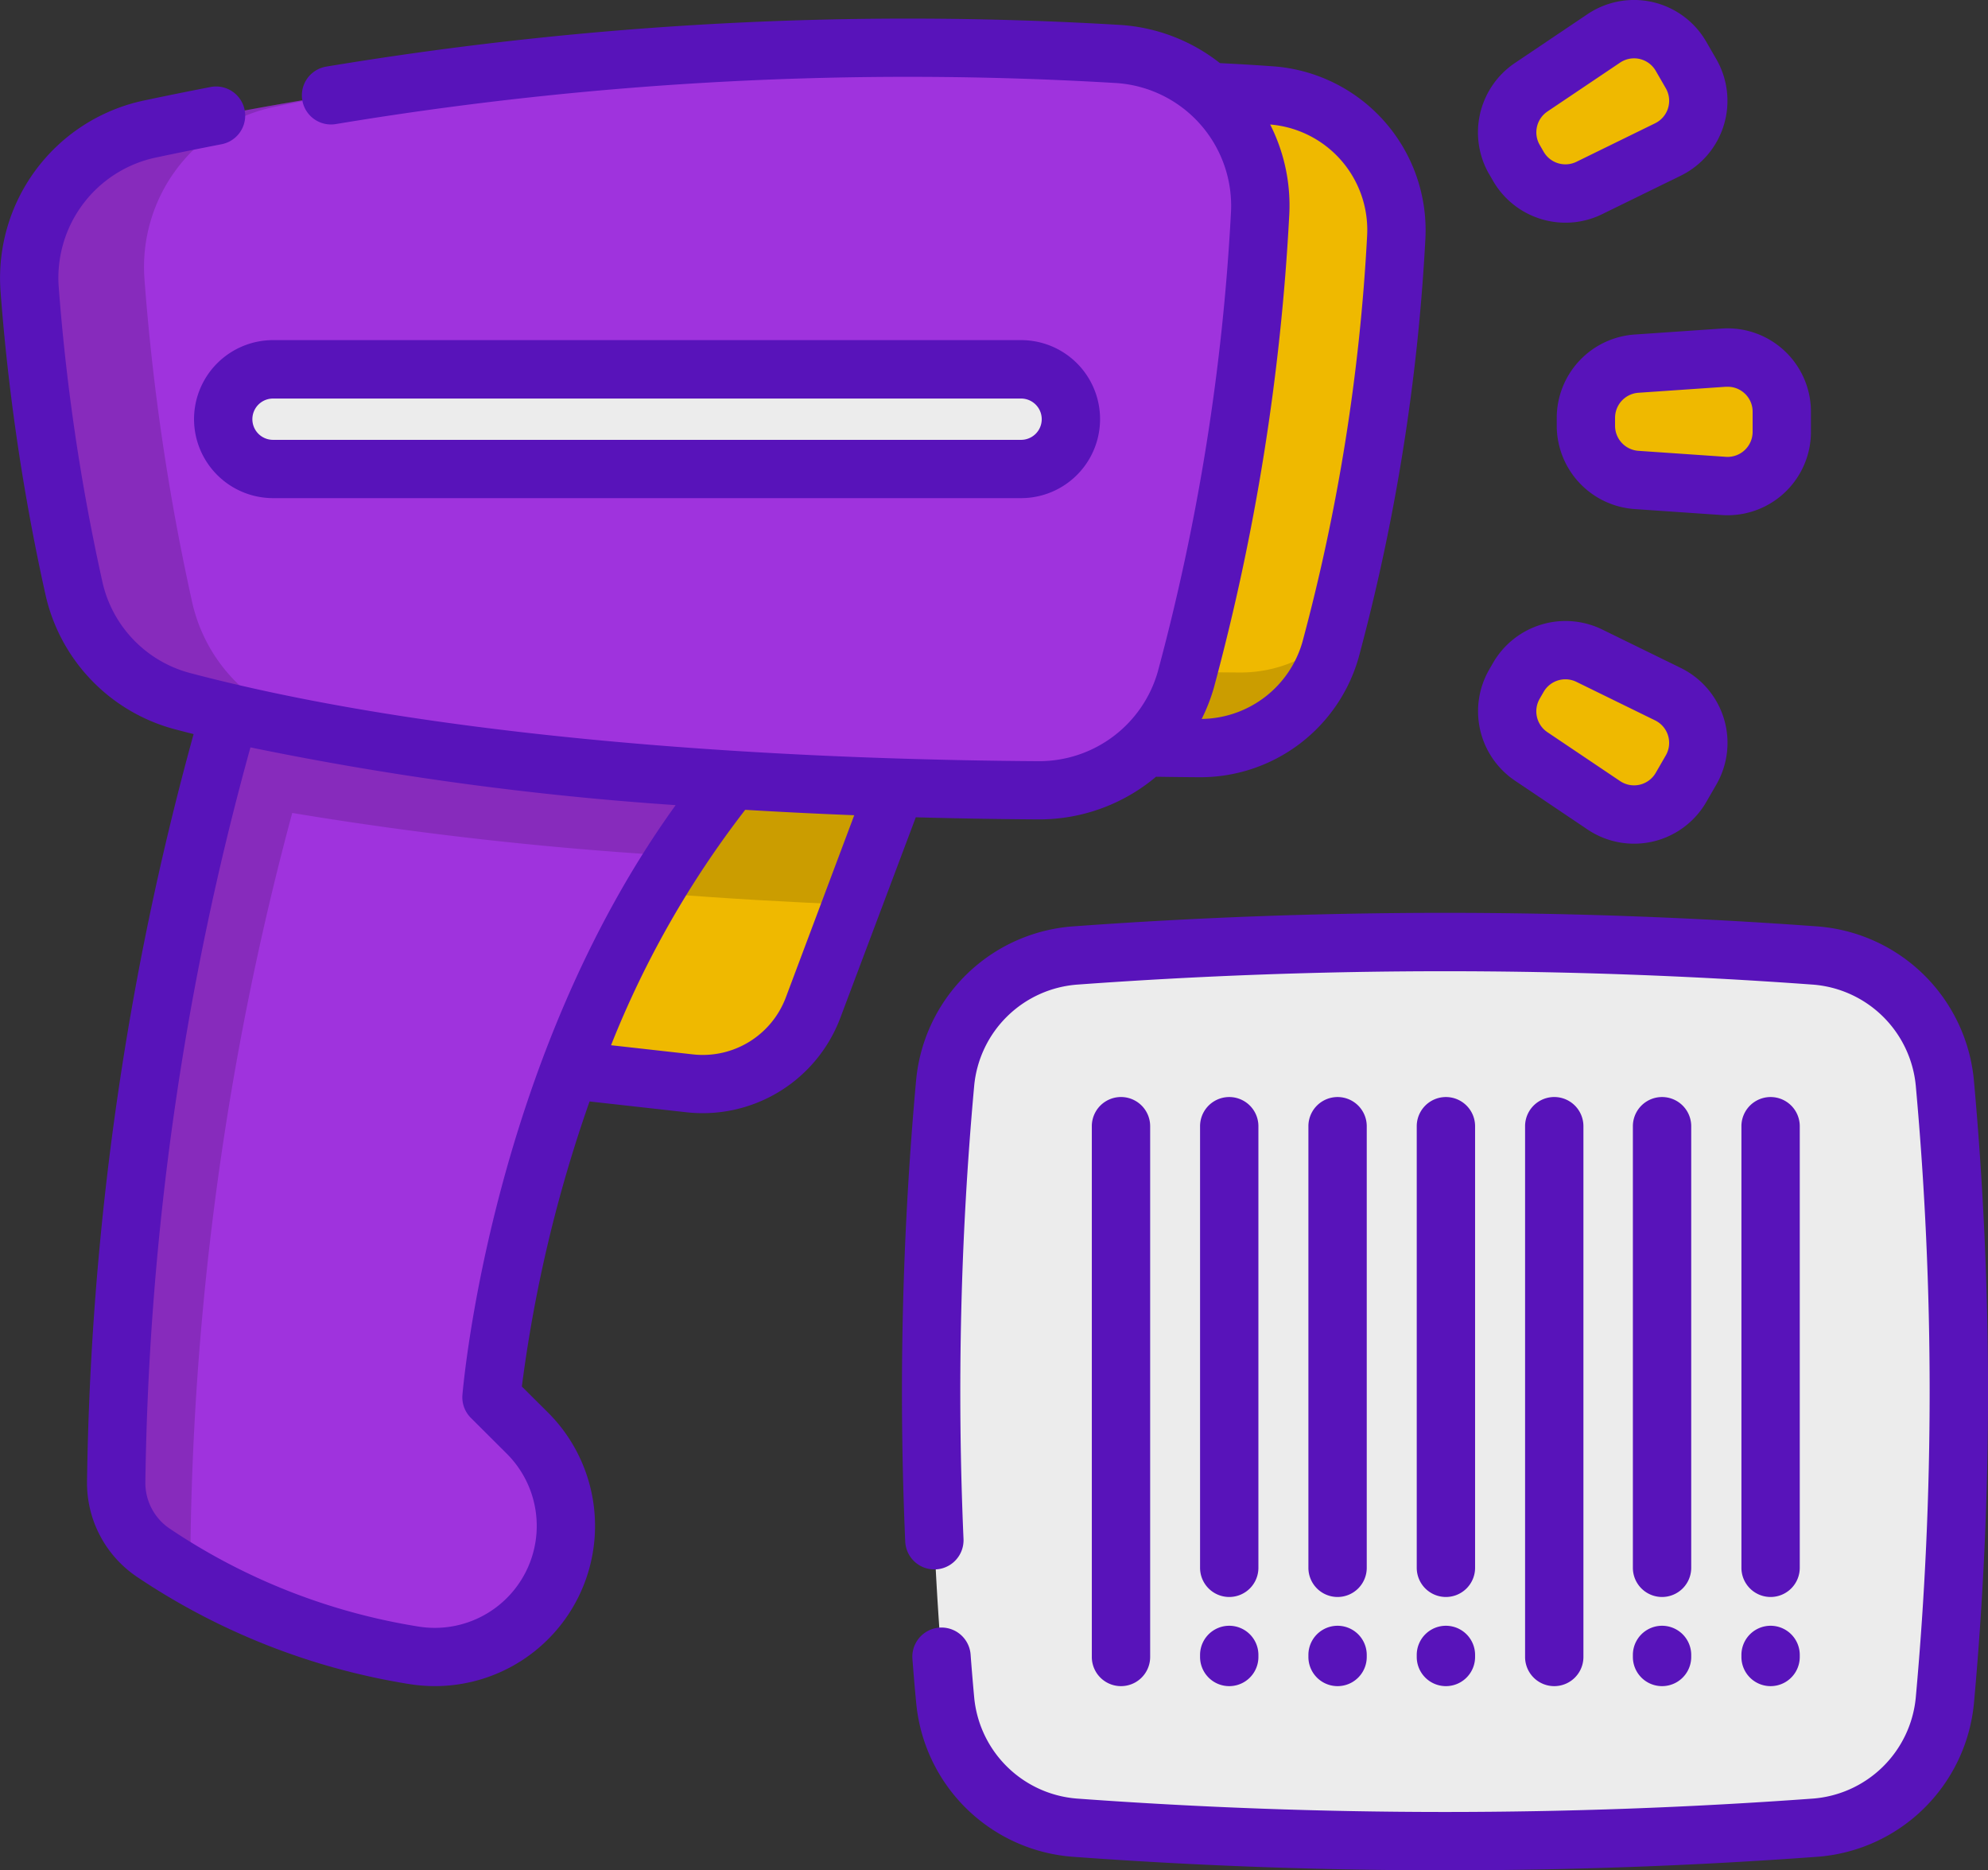 <svg xmlns="http://www.w3.org/2000/svg" width="106.319" height="100" viewBox="0 0 106.319 100">
  <rect x="0" y="0" width="106.319" height="100" fill="#333333" stroke="none"/>
  <g id="barcode-scanner" transform="translate(0 -15.215)">
    <g id="Grupo_9228" data-name="Grupo 9228" transform="translate(1.559 16.774)">
      <g id="Grupo_9225" data-name="Grupo 9225" transform="translate(48.235 48.804)">
        <path id="Caminho_42923" data-name="Caminho 42923" d="M287.475,258.876a271.075,271.075,0,0,0-39.467,0,7.572,7.572,0,0,0-7,6.849,181.566,181.566,0,0,0,0,32.944,7.572,7.572,0,0,0,7,6.849,271.066,271.066,0,0,0,39.467,0,7.572,7.572,0,0,0,7-6.849,181.56,181.56,0,0,0,0-32.944A7.572,7.572,0,0,0,287.475,258.876Z" transform="translate(-240.258 -258.157)" fill="#ececec"/>
      </g>
      <g id="Grupo_9226" data-name="Grupo 9226" transform="translate(0 0.948)">
        <path id="Caminho_42924" data-name="Caminho 42924" d="M142.669,173.475,136.852,189l-2.073,5.531a6.309,6.309,0,0,1-6.607,4.054l-12.87-1.442-.012-9.951-.017-13.718Z" transform="translate(-92.852 -143.147)" fill="#efb900"/>
        <path id="Caminho_42925" data-name="Caminho 42925" d="M142.669,173.475,136.852,189c-6.4-.259-14.047-.779-21.563-1.808l-.017-13.718Z" transform="translate(-92.852 -143.135)" fill="rgba(0,0,0,0.15)"/>
        <path id="Caminho_42926" data-name="Caminho 42926" d="M59.764,196.81c-8.511,13.123-9.828,28.923-9.828,28.923l1.925,1.922a7.023,7.023,0,0,1-6.1,11.9,34.574,34.574,0,0,1-13.928-5.5,4.525,4.525,0,0,1-1.971-3.789,159.274,159.274,0,0,1,4.827-36.625c1.168-4.553,2.088-7.121,2.088-7.121l28.634,3.249A43.008,43.008,0,0,0,59.764,196.81Z" transform="translate(-25.211 -153.562)" fill="#9f33dd"/>
        <path id="União_1" data-name="União 1" d="M1.971,47.536A4.525,4.525,0,0,1,0,43.747,159.175,159.175,0,0,1,4.9,6.835C6.034,2.46,6.915,0,6.915,0L35.549,3.249A42.994,42.994,0,0,0,29.9,10.3,194.777,194.777,0,0,1,9.416,8.006,157.939,157.939,0,0,0,3.977,46.93,4.48,4.48,0,0,0,4.5,49.1C3.5,48.541,2.65,48,1.971,47.536Z" transform="translate(4.654 32.953)" fill="rgba(0,0,0,0.15)"/>
        <path id="Caminho_42929" data-name="Caminho 42929" d="M136.763,46.08a106.482,106.482,0,0,1-3.517,22.1,7.217,7.217,0,0,1-6.982,5.257c-8.837-.053-27.008-.638-40.575-4.23a7.184,7.184,0,0,1-5.168-5.391,100.319,100.319,0,0,1-2.1-14.224,7.2,7.2,0,0,1,5.7-7.56c8.968-1.9,26.968-4.927,45.98-3.561a7.2,7.2,0,0,1,6.665,7.612Z" transform="translate(-63.653 -35.866)" fill="#efb900"/>
        <path id="Caminho_42930" data-name="Caminho 42930" d="M133.506,89.141c-.084.316-.171.631-.261.944a7.216,7.216,0,0,1-6.981,5.258c-8.837-.054-27.009-.637-40.577-4.23a7.189,7.189,0,0,1-5.168-5.391,100.374,100.374,0,0,1-2.1-14.224,7.176,7.176,0,0,1,2.2-5.709,7.077,7.077,0,0,0-.063,1.592,100.321,100.321,0,0,0,2.1,14.224,7.177,7.177,0,0,0,5.168,5.389c13.568,3.592,31.739,4.177,40.575,4.23A7.19,7.19,0,0,0,133.506,89.141Z" transform="translate(-63.652 -57.775)" fill="rgba(0,0,0,0.15)"/>
        <path id="Caminho_42931" data-name="Caminho 42931" d="M73.321,36.239a120.118,120.118,0,0,1-3.967,24.924,8.141,8.141,0,0,1-7.876,5.929c-9.968-.06-30.464-.72-45.768-4.771a8.1,8.1,0,0,1-5.83-6.08A113.189,113.189,0,0,1,7.515,40.2a8.123,8.123,0,0,1,6.424-8.527c10.115-2.147,30.419-5.558,51.864-4.017a8.122,8.122,0,0,1,7.519,8.586Z" transform="translate(-7.493 -27.266)" fill="#9f33dd"/>
        <path id="Caminho_42932" data-name="Caminho 42932" d="M28.187,74.772A115.152,115.152,0,0,1,15.71,72.286,8.1,8.1,0,0,1,9.88,66.2,112.879,112.879,0,0,1,7.515,50.16a8.121,8.121,0,0,1,6.423-8.526c2.583-.548,5.828-1.179,9.587-1.789q-1.586.314-2.951.6a8.741,8.741,0,0,0-6.915,9.178A121.592,121.592,0,0,0,16.207,66.9a8.723,8.723,0,0,0,6.273,6.545c1.841.487,3.751.928,5.707,1.329Z" transform="translate(-7.493 -37.229)" fill="rgba(0,0,0,0.15)"/>
        <path id="Caminho_42933" data-name="Caminho 42933" d="M100.046,115.628H60.039a2.664,2.664,0,0,1,0-5.328h40.007a2.664,2.664,0,0,1,0,5.328Z" transform="translate(-46.998 -93.064)" fill="#ececec"/>
      </g>
      <g id="Grupo_9227" data-name="Grupo 9227" transform="translate(79.04)">
        <path id="Caminho_42934" data-name="Caminho 42934" d="M408.6,110.494v.432a2.9,2.9,0,0,0,2.7,2.893l4.678.321a2.9,2.9,0,0,0,3.1-2.893v-1.074a2.9,2.9,0,0,0-3.1-2.893l-4.678.321A2.9,2.9,0,0,0,408.6,110.494Z" transform="translate(-404.388 -89.682)" fill="#efb900"/>
        <path id="Caminho_42935" data-name="Caminho 42935" d="M388.948,184.071l-.216.374a2.9,2.9,0,0,0,.893,3.856l3.891,2.617a2.9,2.9,0,0,0,4.129-.956l.537-.93a2.9,2.9,0,0,0-1.236-4.054l-4.211-2.061A2.9,2.9,0,0,0,388.948,184.071Z" transform="translate(-388.343 -149.356)" fill="#efb900"/>
        <path id="Caminho_42936" data-name="Caminho 42936" d="M388.732,29.674l.216.374a2.9,2.9,0,0,0,3.785,1.155l4.211-2.061a2.9,2.9,0,0,0,1.236-4.054l-.537-.93a2.9,2.9,0,0,0-4.129-.956l-3.891,2.617A2.9,2.9,0,0,0,388.732,29.674Z" transform="translate(-388.343 -22.708)" fill="#efb900"/>
      </g>
    </g>
    <g id="Grupo_9229" data-name="Grupo 9229" transform="translate(0 15.215)">
      <path id="Caminho_42937" data-name="Caminho 42937" d="M290.107,259.66a9.094,9.094,0,0,0-8.44-8.263,273.882,273.882,0,0,0-39.695,0,9.094,9.094,0,0,0-8.441,8.263,183.765,183.765,0,0,0-.579,24.63,1.56,1.56,0,1,0,3.117-.137,180.618,180.618,0,0,1,.569-24.21,5.985,5.985,0,0,1,5.559-5.433,270.8,270.8,0,0,1,39.242,0,5.986,5.986,0,0,1,5.56,5.433,180.843,180.843,0,0,1,0,32.662,5.986,5.986,0,0,1-5.56,5.433,270.8,270.8,0,0,1-39.242,0,5.986,5.986,0,0,1-5.559-5.435c-.069-.755-.134-1.524-.191-2.286a1.56,1.56,0,0,0-3.111.235c.059.779.125,1.565.2,2.335a9.094,9.094,0,0,0,8.44,8.263c6.585.48,13.215.72,19.847.72s13.263-.24,19.848-.72a9.094,9.094,0,0,0,8.441-8.263A183.967,183.967,0,0,0,290.107,259.66Z" transform="translate(-184.54 -201.87)" fill="#5813ba"/>
      <path id="Caminho_42938" data-name="Caminho 42938" d="M284.3,327.952V299.574a1.56,1.56,0,1,0-3.12,0v28.378a1.56,1.56,0,0,0,3.12,0Z" transform="translate(-222.789 -239.36)" fill="#5813ba"/>
      <path id="Caminho_42939" data-name="Caminho 42939" d="M310.638,324.745a1.56,1.56,0,0,0,1.56-1.56v-23.61a1.56,1.56,0,1,0-3.12,0v23.61A1.56,1.56,0,0,0,310.638,324.745Z" transform="translate(-244.898 -239.36)" fill="#5813ba"/>
      <path id="Caminho_42940" data-name="Caminho 42940" d="M338.54,324.745a1.56,1.56,0,0,0,1.56-1.56v-23.61a1.56,1.56,0,0,0-3.12,0v23.61A1.56,1.56,0,0,0,338.54,324.745Z" transform="translate(-267.006 -239.36)" fill="#5813ba"/>
      <path id="Caminho_42941" data-name="Caminho 42941" d="M366.444,324.745a1.56,1.56,0,0,0,1.56-1.56v-23.61a1.56,1.56,0,1,0-3.12,0v23.61A1.56,1.56,0,0,0,366.444,324.745Z" transform="translate(-289.116 -239.36)" fill="#5813ba"/>
      <path id="Caminho_42942" data-name="Caminho 42942" d="M309.078,435.58a1.56,1.56,0,0,0,3.12,0v-.108a1.56,1.56,0,0,0-3.12,0Z" transform="translate(-244.898 -346.988)" fill="#5813ba"/>
      <path id="Caminho_42943" data-name="Caminho 42943" d="M336.98,435.58a1.56,1.56,0,0,0,3.12,0v-.108a1.56,1.56,0,0,0-3.12,0Z" transform="translate(-267.006 -346.988)" fill="#5813ba"/>
      <path id="Caminho_42944" data-name="Caminho 42944" d="M364.884,435.58a1.56,1.56,0,0,0,3.12,0v-.108a1.56,1.56,0,0,0-3.12,0Z" transform="translate(-289.116 -346.988)" fill="#5813ba"/>
      <path id="Caminho_42945" data-name="Caminho 42945" d="M420.69,435.58a1.56,1.56,0,0,0,3.12,0v-.108a1.56,1.56,0,0,0-3.12,0Z" transform="translate(-333.363 -346.988)" fill="#5813ba"/>
      <path id="Caminho_42946" data-name="Caminho 42946" d="M448.594,435.58a1.56,1.56,0,0,0,3.12,0v-.108a1.56,1.56,0,0,0-3.12,0Z" transform="translate(-355.462 -346.988)" fill="#5813ba"/>
      <path id="Caminho_42947" data-name="Caminho 42947" d="M395.907,327.952V299.574a1.56,1.56,0,1,0-3.12,0v28.378a1.56,1.56,0,0,0,3.12,0Z" transform="translate(-311.225 -239.36)" fill="#5813ba"/>
      <path id="Caminho_42948" data-name="Caminho 42948" d="M422.25,324.745a1.56,1.56,0,0,0,1.56-1.56v-23.61a1.56,1.56,0,0,0-3.12,0v23.61A1.56,1.56,0,0,0,422.25,324.745Z" transform="translate(-333.363 -239.36)" fill="#5813ba"/>
      <path id="Caminho_42949" data-name="Caminho 42949" d="M450.154,324.745a1.56,1.56,0,0,0,1.56-1.56v-23.61a1.56,1.56,0,1,0-3.12,0v23.61A1.56,1.56,0,0,0,450.154,324.745Z" transform="translate(-355.462 -239.36)" fill="#5813ba"/>
      <path id="Caminho_42950" data-name="Caminho 42950" d="M55.535,62.642h.06a9.689,9.689,0,0,0,6.229-2.28c.748.011,1.517.02,2.338.026h.05a8.809,8.809,0,0,0,8.443-6.379,107.9,107.9,0,0,0,3.574-22.387,8.786,8.786,0,0,0-8.113-9.242c-1.025-.073-1.969-.129-2.875-.173a9.6,9.6,0,0,0-5.26-2.037,189.88,189.88,0,0,0-42.529,2.223,1.557,1.557,0,1,0,.5,3.074,186.713,186.713,0,0,1,41.808-2.191A6.578,6.578,0,0,1,65.832,30.2a118.254,118.254,0,0,1-3.912,24.543,6.6,6.6,0,0,1-6.365,4.786c-10.53-.064-30.427-.76-45.377-4.709a6.51,6.51,0,0,1-4.706-4.9A111.33,111.33,0,0,1,3.137,34.13,6.578,6.578,0,0,1,8.33,27.256c1.213-.256,2.365-.489,3.522-.713a1.557,1.557,0,1,0-.593-3.058c-1.175.227-2.345.464-3.576.724A9.705,9.705,0,0,0,.025,34.356a114.5,114.5,0,0,0,2.4,16.237A9.616,9.616,0,0,0,9.378,57.83c.323.085.649.169.976.251a158.476,158.476,0,0,0-5.7,39.958A6.057,6.057,0,0,0,7.3,103.124a36.418,36.418,0,0,0,14.562,5.745,8.8,8.8,0,0,0,1.4.113,8.564,8.564,0,0,0,6.047-14.625l-1.4-1.392a74.545,74.545,0,0,1,3.621-15.242l5.169.577a7.866,7.866,0,0,0,8.242-5.047L48.977,62.53c2.434.069,4.649.1,6.558.112ZM68.947,30.383a9.57,9.57,0,0,0-1.018-4.894,5.657,5.657,0,0,1,5.185,5.949,104.714,104.714,0,0,1-3.46,21.719,5.678,5.678,0,0,1-5.387,4.114,9.654,9.654,0,0,0,.654-1.678,121.381,121.381,0,0,0,4.026-25.21ZM25.183,94.642l1.923,1.917a5.452,5.452,0,0,1-4.745,9.236,33.226,33.226,0,0,1-13.293-5.238,2.951,2.951,0,0,1-1.294-2.475,155.072,155.072,0,0,1,5.62-39.29,169.167,169.167,0,0,0,22.741,3.087C26.336,75.457,24.8,92.645,24.731,93.411a1.555,1.555,0,0,0,.452,1.231ZM42.027,72.16a4.745,4.745,0,0,1-4.973,3.046l-4.375-.489A51.736,51.736,0,0,1,39.854,62.13c2.018.121,3.972.216,5.831.289Z" transform="translate(0 -18.832)" fill="#5813ba"/>
      <path id="Caminho_42951" data-name="Caminho 42951" d="M49.884,107.025a4.229,4.229,0,0,0,4.224,4.224H94.115a4.224,4.224,0,1,0,0-8.448H54.108a4.229,4.229,0,0,0-4.224,4.224Zm4.224-1.1H94.115a1.1,1.1,0,0,1,0,2.208H54.108a1.1,1.1,0,0,1,0-2.208Z" transform="translate(-39.507 -84.616)" fill="#5813ba"/>
      <path id="Caminho_42952" data-name="Caminho 42952" d="M409.944,99.785l-4.678.321a4.473,4.473,0,0,0-4.154,4.449v.432a4.473,4.473,0,0,0,4.154,4.449l4.678.321q.151.01.3.01a4.46,4.46,0,0,0,4.463-4.459v-1.074a4.46,4.46,0,0,0-4.765-4.449Zm1.219,3.47a1.326,1.326,0,0,1,.425.979v1.074a1.339,1.339,0,0,1-1.431,1.336l-4.678-.321a1.343,1.343,0,0,1-1.248-1.336v-.432a1.343,1.343,0,0,1,1.248-1.336l4.677-.321c.032,0,.063,0,.095,0A1.323,1.323,0,0,1,411.163,103.256Z" transform="translate(-317.857 -82.219)" fill="#5813ba"/>
      <path id="Caminho_42953" data-name="Caminho 42953" d="M382.837,183.668l3.891,2.617a4.459,4.459,0,0,0,6.351-1.471l.537-.93a4.46,4.46,0,0,0-1.9-6.235l-4.211-2.061a4.473,4.473,0,0,0-5.822,1.776l-.216.374A4.473,4.473,0,0,0,382.837,183.668Zm1.329-4.37.216-.374a1.343,1.343,0,0,1,1.164-.669,1.327,1.327,0,0,1,.585.136l4.211,2.061a1.339,1.339,0,0,1,.571,1.873l-.537.93a1.339,1.339,0,0,1-1.907.442l-3.891-2.617A1.344,1.344,0,0,1,384.166,179.3Z" transform="translate(-301.826 -141.935)" fill="#5813ba"/>
      <path id="Caminho_42954" data-name="Caminho 42954" d="M381.464,24.52l.216.374a4.472,4.472,0,0,0,3.874,2.227,4.424,4.424,0,0,0,1.948-.451l4.211-2.061a4.46,4.46,0,0,0,1.9-6.235l-.537-.93a4.46,4.46,0,0,0-6.351-1.471l-3.891,2.617a4.473,4.473,0,0,0-1.373,5.93Zm3.115-3.341,3.891-2.617a1.339,1.339,0,0,1,1.907.442l.537.93a1.339,1.339,0,0,1-.571,1.872l-4.211,2.061a1.344,1.344,0,0,1-1.748-.533l-.216-.374a1.344,1.344,0,0,1,.412-1.781Z" transform="translate(-301.826 -15.215)" fill="#5813ba"/>
    </g>
  </g>
</svg>
